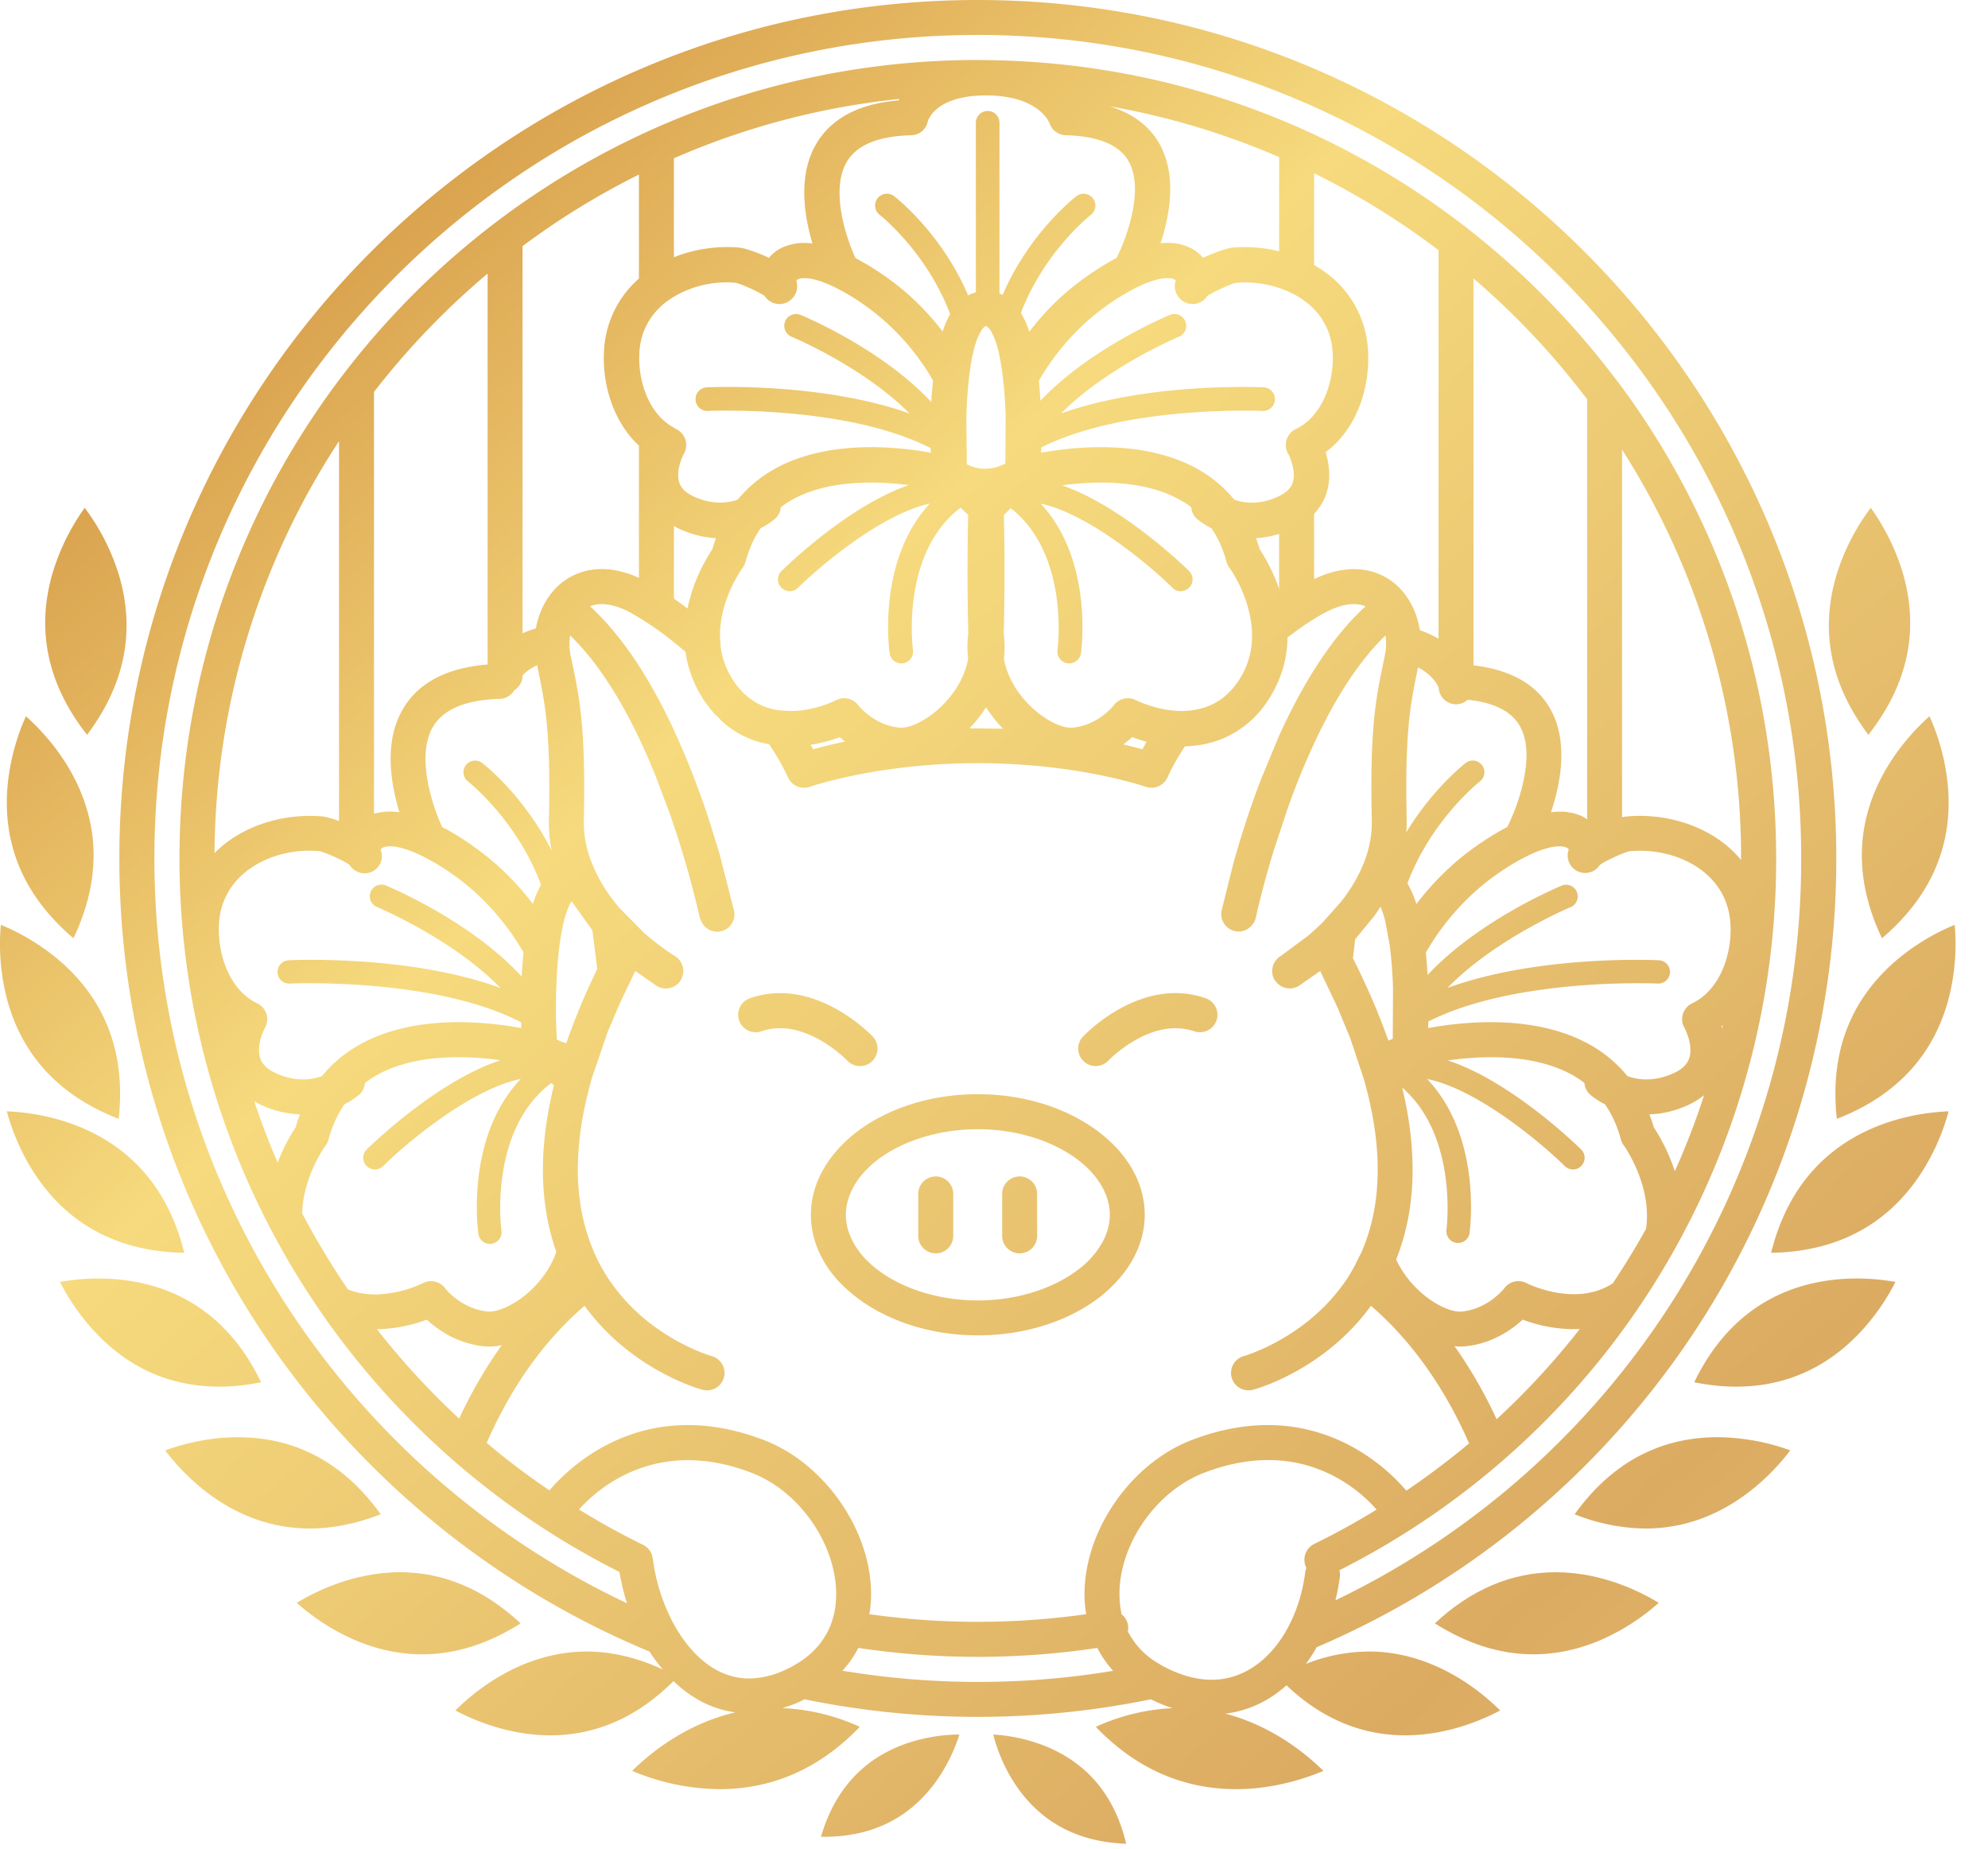 <svg fill="none" height="53" viewBox="0 0 57 53" width="57" xmlns="http://www.w3.org/2000/svg" xmlns:xlink="http://www.w3.org/1999/xlink"><linearGradient id="a"><stop offset="0" stop-color="#f7de96"/><stop offset=".1" stop-color="#daa34f"/><stop offset=".26" stop-color="#f6da7d"/><stop offset=".6" stop-color="#dbab62"/><stop offset=".84" stop-color="#f0cf7b"/><stop offset=".93" stop-color="#f2d77f"/><stop offset="1" stop-color="#dbab62"/></linearGradient><linearGradient id="b" gradientUnits="userSpaceOnUse" x1="3.211" x2="71.155" xlink:href="#a" y1="-.035" y2="76.402"/><linearGradient id="c" gradientUnits="userSpaceOnUse" x1="7.242" x2="75.187" xlink:href="#a" y1="-3.625" y2="72.812"/><linearGradient id="d" gradientUnits="userSpaceOnUse" x1="11.181" x2="79.126" xlink:href="#a" y1="-7.125" y2="69.312"/><linearGradient id="e" gradientUnits="userSpaceOnUse" x1="14.358" x2="82.303" xlink:href="#a" y1="-9.949" y2="66.489"/><linearGradient id="f" gradientUnits="userSpaceOnUse" x1="17.214" x2="85.158" xlink:href="#a" y1="-12.489" y2="63.949"/><linearGradient id="g" gradientUnits="userSpaceOnUse" x1="20.145" x2="88.09" xlink:href="#a" y1="-15.092" y2="61.345"/><linearGradient id="h" gradientUnits="userSpaceOnUse" x1="22.498" x2="90.443" xlink:href="#a" y1="-17.182" y2="59.255"/><linearGradient id="i" gradientUnits="userSpaceOnUse" x1="-15.021" x2="52.923" xlink:href="#a" y1="16.165" y2="92.603"/><linearGradient id="j" gradientUnits="userSpaceOnUse" x1="-15.327" x2="52.618" xlink:href="#a" y1="16.439" y2="92.876"/><linearGradient id="k" gradientUnits="userSpaceOnUse" x1="-14.982" x2="52.963" xlink:href="#a" y1="16.133" y2="92.57"/><linearGradient id="l" gradientUnits="userSpaceOnUse" x1="-13.891" x2="54.053" xlink:href="#a" y1="15.163" y2="91.601"/><linearGradient id="m" gradientUnits="userSpaceOnUse" x1="-12.2" x2="55.745" xlink:href="#a" y1="13.663" y2="90.1"/><linearGradient id="n" gradientUnits="userSpaceOnUse" x1="-9.591" x2="58.354" xlink:href="#a" y1="11.341" y2="87.778"/><linearGradient id="o" gradientUnits="userSpaceOnUse" x1="-6.072" x2="61.872" xlink:href="#a" y1="8.212" y2="84.649"/><linearGradient id="p" gradientUnits="userSpaceOnUse" x1="-7.091" x2="60.854" xlink:href="#a" y1="9.123" y2="85.56"/><linearGradient id="q" gradientUnits="userSpaceOnUse" x1="-9.763" x2="58.181" xlink:href="#a" y1="11.496" y2="87.934"/><linearGradient id="r" gradientUnits="userSpaceOnUse" x1="3.785" x2="71.73" xlink:href="#a" y1="-.547" y2="75.89"/><linearGradient id="s" gradientUnits="userSpaceOnUse" x1="5.098" x2="73.042" xlink:href="#a" y1="-1.712" y2="74.725"/><linearGradient id="t" gradientUnits="userSpaceOnUse" x1="-.348" x2="67.596" xlink:href="#a" y1="3.128" y2="79.566"/><linearGradient id="u" gradientUnits="userSpaceOnUse" x1="-.233" x2="67.712" xlink:href="#a" y1="3.026" y2="79.463"/><linearGradient id="v" gradientUnits="userSpaceOnUse" x1="-.909" x2="67.035" xlink:href="#a" y1="3.624" y2="80.06"/><linearGradient id="w" gradientUnits="userSpaceOnUse" x1=".434" x2="68.379" xlink:href="#a" y1="2.429" y2="78.867"/><path d="m41.14 46.54c.925.59 1.874.889 2.825.889 1.74 0 3.063-1.001 3.595-1.477-.509-.31-1.62-.877-2.96-.877-1.255 0-2.417.493-3.46 1.466z" fill="url(#b)"/><path d="m45.148 43.413a5.6 5.6 0 0 0 2.04.409c2.225 0 3.642-1.577 4.142-2.241a6.252 6.252 0 0 0 -2.08-.377c-1.671 0-3.05.743-4.102 2.21z" fill="url(#c)"/><path d="m48.578 39.629c.413.083.815.126 1.2.126 1.425 0 2.649-.553 3.637-1.645a6.28 6.28 0 0 0 .931-1.358 6.278 6.278 0 0 0 -1.098-.098c-1.497 0-3.492.528-4.67 2.975z" fill="url(#d)"/><path d="m53.35 32.505c-1.312.68-2.175 1.826-2.569 3.413 1.841-.032 3.264-.764 4.231-2.177a6.258 6.258 0 0 0 .858-1.88c-.523.02-1.523.13-2.52.644z" fill="url(#e)"/><path d="m54.24 27.649c-1.245 1.135-1.773 2.625-1.574 4.428 1.7-.658 2.78-1.821 3.209-3.46a6.279 6.279 0 0 0 .17-2.102 6.262 6.262 0 0 0 -1.806 1.134z" fill="url(#f)"/><path d="m53.992 22.199c-.801 1.481-.812 3.062-.032 4.7 1.384-1.175 2.023-2.622 1.895-4.3a6.27 6.27 0 0 0 -.533-2.065c-.33.295-.896.867-1.33 1.665z" fill="url(#g)"/><path d="m52.665 16.456c-.491 1.61-.187 3.16.905 4.61 1.127-1.432 1.462-2.984.995-4.613a6.357 6.357 0 0 0 -.926-1.894 6.25 6.25 0 0 0 -.974 1.897z" fill="url(#h)"/><path d="m8.508 45.952c.532.476 1.855 1.477 3.595 1.477.95 0 1.9-.299 2.824-.888-1.042-.973-2.204-1.466-3.46-1.466-1.338 0-2.45.568-2.96.877z" fill="url(#i)"/><path d="m4.734 41.58c.5.665 1.917 2.242 4.143 2.242.656 0 1.34-.136 2.039-.409-1.052-1.466-2.43-2.209-4.101-2.209-.9 0-1.667.227-2.08.377z" fill="url(#j)"/><path d="m1.719 36.752c.162.322.466.843.932 1.358.988 1.092 2.21 1.645 3.636 1.645.385 0 .787-.043 1.2-.126-1.177-2.447-3.172-2.975-4.67-2.975-.456 0-.84.052-1.098.098z" fill="url(#k)"/><path d="m1.054 33.74c.966 1.414 2.39 2.146 4.23 2.178-.393-1.587-1.256-2.734-2.569-3.413-.996-.514-1.997-.624-2.52-.644.112.418.361 1.153.859 1.88z" fill="url(#l)"/><path d="m.194 28.617c.43 1.639 1.508 2.802 3.209 3.46.198-1.803-.33-3.293-1.574-4.428a6.258 6.258 0 0 0 -1.805-1.134 6.267 6.267 0 0 0 .17 2.102z" fill="url(#m)"/><path d="m.211 22.599c-.127 1.678.511 3.125 1.895 4.3.78-1.638.77-3.219-.032-4.7-.433-.798-1-1.37-1.33-1.665a6.285 6.285 0 0 0 -.533 2.065z" fill="url(#n)"/><path d="m1.5 16.453c-.466 1.629-.131 3.181.996 4.614 1.092-1.45 1.396-3 .905-4.61a6.255 6.255 0 0 0 -.973-1.898 6.329 6.329 0 0 0 -.927 1.894z" fill="url(#o)"/><path d="m29.136 51.196c.72 1.057 1.78 1.616 3.154 1.664-.316-1.337-1.07-2.269-2.246-2.77a4.782 4.782 0 0 0 -1.567-.362c.085.33.274.905.659 1.468z" fill="url(#p)"/><path d="m25.924 50.008c-1.2.44-2.001 1.332-2.385 2.652 1.375.022 2.462-.481 3.235-1.5a4.791 4.791 0 0 0 .734-1.432 4.793 4.793 0 0 0 -1.584.28z" fill="url(#q)"/><path d="m3.422 24.61c0 10.239 6.284 19.037 15.2 22.74a4.9 4.9 0 0 0 .383.514c-.73-.34-1.46-.515-2.181-.515-1.868 0-3.238 1.16-3.767 1.689.488.26 1.51.713 2.723.713 1.316 0 2.5-.526 3.531-1.555a3.5 3.5 0 0 0 .722.544 2.97 2.97 0 0 0 1.052.353c-1.453.334-2.497 1.218-2.959 1.677a6.532 6.532 0 0 0 2.507.524c1.53 0 2.88-.6 4.019-1.786a5.935 5.935 0 0 0 -2.22-.537c.164-.05.329-.108.495-.183.047-.021.093-.044.14-.07h.001a24.712 24.712 0 0 0 9.93 0h.002c.047.026.093.046.144.07.163.075.32.134.475.184a5.945 5.945 0 0 0 -2.2.536c1.137 1.185 2.487 1.786 4.019 1.786 1.104 0 2.028-.32 2.506-.524-.446-.443-1.435-1.282-2.81-1.64a3.127 3.127 0 0 0 1.138-.372c.217-.12.422-.269.614-.44 1 .948 2.142 1.433 3.404 1.433 1.214 0 2.235-.453 2.723-.713-.53-.528-1.9-1.69-3.766-1.69a4.97 4.97 0 0 0 -1.804.355c.11-.15.214-.31.308-.477a24.566 24.566 0 0 0 14.899-22.616c0-13.57-11.044-24.61-24.618-24.61-13.567 0-24.61 11.04-24.61 24.61zm14.555 21.355c-8.002-3.78-13.55-11.932-13.55-21.355 0-13.016 10.589-23.608 23.605-23.608 13.02 0 23.612 10.592 23.612 23.608a23.56 23.56 0 0 1 -13.354 21.27c.056-.222.097-.448.127-.678a.428.428 0 0 0 -.015-.183 22.782 22.782 0 0 0 4.92-3.352 22.66 22.66 0 0 0 4.843-6.122 22.881 22.881 0 0 0 2.761-10.935c0-5.053-1.645-9.728-4.43-13.519-.082-.113-.17-.221-.255-.332-4.086-5.356-10.472-8.867-17.674-9.03h-.01a.48.48 0 0 0 -.058-.003l-.463-.006c-12.621 0-22.89 10.268-22.89 22.89a22.879 22.879 0 0 0 4.146 13.138 22.911 22.911 0 0 0 3.722 4.134l.005.006a.206.206 0 0 1 .015.012 22.968 22.968 0 0 0 4.726 3.167c.053.309.124.61.218.898zm7.916-37.65a7.982 7.982 0 0 0 -1.36-.914h-.002c-.264-.564-.735-1.954-.247-2.769.285-.477.903-.73 1.837-.755a.491.491 0 0 0 .48-.395c.009-.03.215-.746 1.67-.746 1.503 0 1.809.767 1.817.788a.508.508 0 0 0 .47.353c.921.024 1.525.27 1.794.733.472.809-.053 2.22-.336 2.785h-.003a8.334 8.334 0 0 0 -1.364.92c-.419.35-.799.754-1.137 1.196a2.594 2.594 0 0 0 -.24-.54c.668-1.754 1.987-2.797 2.003-2.81a.338.338 0 0 0 -.413-.536c-.068.053-1.36 1.069-2.114 2.83l-.003-.002a.577.577 0 0 0 -.088-.038v-4.895a.338.338 0 1 0 -.677 0v4.861a.956.956 0 0 0 -.221.089c-.754-1.771-2.054-2.793-2.123-2.846a.338.338 0 0 0 -.413.536c.016.013 1.356 1.072 2.02 2.85a2.531 2.531 0 0 0 -.215.494 7.745 7.745 0 0 0 -1.134-1.19zm-6.571-3.777a21.704 21.704 0 0 1 6.47-1.701.402.402 0 0 0 -.026.042c-1.128.092-1.92.506-2.354 1.232-.54.904-.358 2.066-.116 2.872h-.001a1.53 1.53 0 0 0 -.908.135 1.073 1.073 0 0 0 -.338.274c-.36-.17-.731-.283-.834-.292a4.137 4.137 0 0 0 -1.893.275v-2.837zm13.91-.436c-.294-.506-.77-.855-1.41-1.052l.029.005h.006c1.68.297 3.293.79 4.819 1.449v2.701a4.158 4.158 0 0 0 -1.348-.105c-.104.01-.475.121-.834.292a1.07 1.07 0 0 0 -.34-.274 1.504 1.504 0 0 0 -.874-.141h-.005c.267-.81.48-1.973-.044-2.875zm4.446 10.631c.19-.202.298-.415.354-.59.142-.434.071-.864-.023-1.18.919-.68 1.279-1.902 1.214-2.916a2.94 2.94 0 0 0 -1.04-2.098 3.307 3.307 0 0 0 -.505-.349v-2.632a21.929 21.929 0 0 1 3.568 2.204v11.142a2.92 2.92 0 0 0 -.535-.246c-.089-.56-.362-1.066-.781-1.386-.356-.27-1.113-.625-2.252-.08zm-22.695-7.677a21.903 21.903 0 0 1 3.336-2.051v2.982a2.938 2.938 0 0 0 -1 2.06c-.059.928.244 2.027 1 2.729v3.79c-1.098-.496-1.833-.148-2.18.116-.407.31-.677.794-.773 1.333-.14.041-.267.09-.383.142v-11.1zm-4.26 4.182a22.077 22.077 0 0 1 3.258-3.394v11.207c-1.162.093-1.975.516-2.42 1.262-.561.937-.361 2.147-.108 2.976a1.736 1.736 0 0 0 -.73.041zm19.11.25-.044-.575a6.947 6.947 0 0 1 1.514-1.818c.82-.69 1.962-1.296 2.384-1.075.008.003.017.015.023.026a.514.514 0 0 0 .295.634c.23.091.483.006.61-.192.156-.118.677-.347.81-.377a3.1 3.1 0 0 1 1.25.145c.318.106.61.261.848.465a1.903 1.903 0 0 1 .686 1.388c.037.581-.124 1.292-.531 1.777a1.563 1.563 0 0 1 -.524.415.507.507 0 0 0 -.22.71c.055.091.232.507.132.819-.05.165-.182.288-.39.391-.013.006-.022.013-.034.018-.528.242-.964.19-1.253.086a3.71 3.71 0 0 0 -1.051-.878c-1.494-.837-3.43-.657-4.488-.469l.006-.15c2.424-1.22 6.322-1.048 6.364-1.046a.339.339 0 0 0 .033-.676c-.161-.008-3.319-.147-5.833.749 1.326-1.338 3.356-2.19 3.383-2.201a.338.338 0 0 0 -.26-.625c-.113.046-2.292.96-3.71 2.46zm-7.295-2.808a.514.514 0 0 0 .294-.634c.006-.011.015-.023.024-.026.418-.218 1.564.386 2.383 1.075a6.861 6.861 0 0 1 1.512 1.812c-.02.203-.038.412-.05.618-1.417-1.521-3.632-2.45-3.746-2.496a.338.338 0 1 0 -.259.625c.026.01 2.057.862 3.383 2.201-2.514-.896-5.672-.757-5.834-.749a.339.339 0 0 0 .034.676c.043-.002 3.982-.177 6.404 1.066l.006.13c-1.058-.19-2.994-.365-4.484.469-.413.23-.76.524-1.05.875-.29.103-.727.156-1.254-.083-.23-.103-.369-.235-.424-.403-.1-.304.061-.702.132-.825a.523.523 0 0 0 .044-.404.512.512 0 0 0 -.268-.306c-.023-.011-.041-.027-.063-.04-.746-.404-1.037-1.388-.989-2.152a1.91 1.91 0 0 1 .687-1.388c.092-.08.195-.149.302-.214a2.963 2.963 0 0 1 1.775-.399c.15.033.675.262.828.38a.506.506 0 0 0 .613.192zm21.9 11.622c-.404-.695-1.142-1.104-2.19-1.227v-11.092a22.065 22.065 0 0 1 3.258 3.465v12.044c-.034-.023-.066-.05-.104-.069-.282-.147-.602-.177-.932-.138.28-.833.512-2.046-.032-2.983zm-16.718-6.992-.012-1.403c.015-.418.042-.834.092-1.202.014-.124.032-.242.053-.357a4.21 4.21 0 0 1 .127-.524 1.306 1.306 0 0 1 .13-.295v-.003a.554.554 0 0 1 .093-.135c.042-.041.06-.041.065-.041.006 0 .024 0 .065.04a.69.69 0 0 1 .068.084c.093.146.172.363.236.632l.003.01v.003l.043.221v.002c.021.118.042.24.057.369.05.368.08.78.094 1.196l-.009 1.382c-.218.11-.416.149-.587.149-.223 0-.4-.067-.518-.128zm-17.999-.663v10.893a2.452 2.452 0 0 0 -.451-.131c-1.08-.1-2.172.224-2.926.868a3.34 3.34 0 0 0 -.193.182 21.75 21.75 0 0 1 3.57-11.812zm36.787.243a21.757 21.757 0 0 1 3.413 11.721l-.001.044a3.146 3.146 0 0 0 -.37-.378c-.754-.645-1.847-.97-2.926-.868a.84.84 0 0 0 -.116.023zm-12.412 3.958a.336.336 0 0 0 -.003-.477c-.094-.095-1.891-1.85-3.644-2.458.954-.126 2.342-.167 3.39.422.116.065.219.132.316.206a.506.506 0 0 0 .162.333c.018.015.162.141.416.27.191.275.333.593.433.962a.547.547 0 0 0 .08.168c.035.044.509.71.624 1.567.015.088.023.177.026.268a2.316 2.316 0 0 1 -.421 1.461l-.006.006c-.12.174-.256.313-.398.425a1.77 1.77 0 0 1 -.734.335 2.28 2.28 0 0 1 -.624.042 5.132 5.132 0 0 1 -.227-.024c-.5-.077-.884-.265-.916-.28a.507.507 0 0 0 -.64.15c-.003.006-.441.57-1.178.637-.277.032-.828-.21-1.296-.707-.36-.38-.593-.822-.672-1.27a2.84 2.84 0 0 0 -.006-.725c.041-1.447.018-2.864.006-3.397l.197-.192c1.697 1.33 1.344 4.037 1.34 4.063a.337.337 0 0 0 .334.386c.168 0 .312-.12.339-.291.014-.121.353-2.67-1.155-4.29 1.375.295 3.129 1.77 3.777 2.413.065.065.153.1.239.1a.357.357 0 0 0 .241-.103zm-11.422 3.537-.34-.022c-.447-.062-.907-.28-1.267-.793a2.303 2.303 0 0 1 -.403-1.016l-.02-.324c-.007-1.037.615-1.906.653-1.956a.628.628 0 0 0 .08-.168c.1-.369.241-.69.436-.964.247-.127.392-.253.41-.268a.501.501 0 0 0 .164-.33c.098-.077.2-.144.313-.21 1.03-.58 2.404-.547 3.356-.427-1.754.604-3.554 2.37-3.648 2.464a.333.333 0 0 0 -.003.477.34.34 0 0 0 .239.103c.085 0 .17-.035.238-.1.649-.642 2.405-2.116 3.778-2.413-1.506 1.62-1.17 4.169-1.152 4.29.023.17.168.291.335.291.015 0 .033 0 .048-.003a.338.338 0 0 0 .285-.383c-.002-.026-.368-2.757 1.367-4.08l.216.209c-.012.533-.036 1.95.005 3.397a2.854 2.854 0 0 0 -.005.725c-.08.448-.313.89-.672 1.27-.469.498-1.02.736-1.297.707-.733-.068-1.175-.634-1.178-.637a.507.507 0 0 0 -.64-.15c-.042.02-.617.31-1.298.31zm-3.352-3.224v-2.078a2.836 2.836 0 0 0 1.21.345c-.045.103-.077.215-.11.324-.15.221-.542.866-.71 1.694a10.352 10.352 0 0 0 -.39-.285zm16.798-1.409a3.698 3.698 0 0 0 -.109-.324c.208-.01.43-.048.664-.12v1.575c-.19-.551-.44-.96-.555-1.131zm-2.646 6.538c.127-.286.298-.587.501-.893l.036-.002a2.983 2.983 0 0 0 1.053-.222 2.86 2.86 0 0 0 1.245-1.022l.012-.019a3.426 3.426 0 0 0 .522-1.199 3.271 3.271 0 0 0 .073-.656c.264-.205.52-.383.762-.532.117-.072.231-.14.34-.196.324-.168.763-.318 1.131-.168l.003.002a6.98 6.98 0 0 0 -.518.528c-.345.39-.663.829-.956 1.294a13.86 13.86 0 0 0 -.474.816c-.19.352-.365.71-.529 1.07l-.52 1.253a26.694 26.694 0 0 0 -.803 2.452l-.326 1.307a.5.5 0 0 0 .49.603.5.5 0 0 0 .403-.21.49.49 0 0 0 .088-.188c.003-.015.075-.353.217-.888.078-.294.177-.647.298-1.041l.417-1.257a21.193 21.193 0 0 1 .739-1.808c.41-.881.896-1.74 1.46-2.447.187-.234.382-.453.586-.648.03.18.026.37-.015.559l-.133.645c-.185.95-.293 1.898-.244 4.098.008.422-.075.819-.216 1.187-.018.048-.04.093-.06.14a4.469 4.469 0 0 1 -.131.28 4.802 4.802 0 0 1 -.47.719l-.523.588c-.15.148-.297.282-.435.399l-.776.574a.505.505 0 0 0 -.177.687c.011.017.026.03.039.047a.505.505 0 0 0 .395.197.51.51 0 0 0 .139-.02l.009-.005a.472.472 0 0 0 .105-.043l.622-.433.5 1.053.364.881.386 1.16c.55 1.93.532 3.592-.063 4.96-.009.018-.015.036-.026.054-.02.044-.044.082-.064.125a4.911 4.911 0 0 1 -.44.756h-.003c-.645.894-1.478 1.434-2.075 1.735-.438.22-.75.312-.766.315a.504.504 0 0 0 -.353.616.503.503 0 0 0 .616.35c.097-.023 2.053-.574 3.379-2.407.916.79 1.974 2.034 2.814 3.945-.575.48-1.173.932-1.8 1.356-.551-.651-2.684-2.784-6.158-1.45-1.694.651-3.011 2.496-3.067 4.293-.01.242.009.474.047.698a22.184 22.184 0 0 1 -6.217 0 3.4 3.4 0 0 0 .047-.698c-.056-1.797-1.375-3.642-3.067-4.293-3.459-1.329-5.59.778-6.152 1.441a20.473 20.473 0 0 1 -1.8-1.361c.83-1.903 1.889-3.144 2.805-3.93 1.329 1.832 3.285 2.383 3.382 2.407a.5.5 0 0 0 .262-.966c-.009-.004-.35-.1-.825-.344-.593-.304-1.395-.838-2.02-1.71a4.828 4.828 0 0 1 -.525-.92c-.01-.021-.017-.044-.026-.066-.576-1.367-.586-3.021-.033-4.942l.45-1.318.363-.85.427-.89.622.433.011.005a.5.5 0 0 0 .675-.182c.006-.01.01-.02.014-.03a.498.498 0 0 0 -.19-.656c-.006-.004-.145-.09-.351-.24a7.6 7.6 0 0 1 -.534-.426l-.715-.725a5.514 5.514 0 0 1 -.291-.38 4.352 4.352 0 0 1 -.434-.768l-.087-.216a3.11 3.11 0 0 1 -.196-1.132c.047-2.23-.064-3.172-.254-4.139l-.126-.604a1.562 1.562 0 0 1 -.012-.56c.209.2.407.424.597.663.526.662.984 1.454 1.375 2.274.175.366.336.737.484 1.105l.409 1.089a27.789 27.789 0 0 1 .852 2.959c.006.03.022.054.033.08a.496.496 0 0 0 .948-.285l-.42-1.641-.226-.737a24.195 24.195 0 0 0 -1.077-2.795c-.141-.303-.29-.604-.45-.9a13.665 13.665 0 0 0 -.553-.942 9.797 9.797 0 0 0 -.853-1.142 7.06 7.06 0 0 0 -.547-.563l.003-.002c.368-.15.807 0 1.129.168a8.927 8.927 0 0 1 1.271.863c.11.09.222.18.334.277.015.124.041.254.074.38l.014.047a3.36 3.36 0 0 0 .759 1.366c.065.053.121.112.172.174a2.69 2.69 0 0 0 1.076.614l.306.071c.215.324.398.645.537.949.106.233.371.35.615.27.342-.114 2.19-.68 4.826-.68 2.64 0 4.482.566 4.827.68a.505.505 0 0 0 .613-.271zm-19.389 2.366c-.185-.155-.74-.6-1.406-.945-.273-.582-.766-2.037-.258-2.885.3-.498.943-.763 1.913-.789a.509.509 0 0 0 .414-.25.499.499 0 0 0 .235-.423c.089-.097.222-.202.417-.292.245 1.162.392 1.923.338 4.429a3.95 3.95 0 0 0 .08.886c-.786-1.565-1.927-2.462-1.992-2.512a.333.333 0 1 0 -.407.53c.016.012 1.41 1.114 2.093 2.963a2.95 2.95 0 0 0 -.233.546 7.941 7.941 0 0 0 -1.194-1.258zm26.248-1.156c-.053-2.464.088-3.24.325-4.367.45.236.573.54.579.555l.011.022a.5.5 0 0 0 .835.352c.744.077 1.245.326 1.487.742.494.848-.06 2.324-.352 2.904a8.25 8.25 0 0 0 -1.409.947 7.94 7.94 0 0 0 -1.198 1.263 2.891 2.891 0 0 0 -.258-.593c.689-1.824 2.061-2.909 2.078-2.922a.334.334 0 0 0 -.408-.529c-.057.045-.95.748-1.7 1.985.008-.118.013-.237.01-.36zm-12.51-2.649c.171-.177.319-.371.448-.572a3.763 3.763 0 0 0 .49.613l-.967-.011.03-.03zm4.385.492a2.66 2.66 0 0 0 .253-.21c.13.048.268.095.415.133-.044.071-.082.145-.12.216a14.79 14.79 0 0 0 -.548-.139zm-8.969.009c.31-.044.595-.127.842-.218.045.041.095.082.148.127-.374.076-.68.156-.916.22a3.205 3.205 0 0 0 -.074-.13zm-12.606 3.653a.488.488 0 0 0 .281-.639.096.096 0 0 1 .04-.054c.443-.231 1.636.397 2.487 1.11a7.18 7.18 0 0 1 1.569 1.882c-.024.232-.04.464-.052.693-1.457-1.59-3.775-2.561-3.894-2.61a.333.333 0 1 0 -.255.617c.026.011 2.17.911 3.54 2.32-2.6-.947-5.906-.802-6.073-.793a.334.334 0 0 0 -.318.35c.01.184.158.328.35.317.045-.001 4.135-.183 6.634 1.111l.004.165c-1.085-.199-3.093-.391-4.639.477-.423.238-.78.54-1.075.9-.304.11-.762.172-1.321-.082-.244-.11-.391-.251-.45-.432-.107-.321.063-.738.136-.87a.502.502 0 0 0 -.219-.7c-.828-.397-1.15-1.46-1.099-2.28a2.002 2.002 0 0 1 .716-1.449c.552-.472 1.367-.71 2.164-.635.156.03.706.27.864.396a.52.52 0 0 0 .433.24c.06 0 .119-.011.177-.034zm30.25 2.303a7.178 7.178 0 0 1 1.57-1.885c.85-.714 2.044-1.342 2.486-1.11.02.01.038.04.046.026a.501.501 0 0 0 .885.46c.158-.125.708-.365.847-.394.814-.076 1.63.16 2.182.633.438.375.68.863.716 1.449.051.82-.271 1.883-1.1 2.28a.5.5 0 0 0 -.22.698c.075.134.245.55.139.872-.06.18-.207.322-.45.432-.56.253-1.018.192-1.321.084a3.75 3.75 0 0 0 -1.076-.902c-1.545-.867-3.553-.675-4.638-.477l.004-.188c2.503-1.268 6.544-1.09 6.587-1.088a.334.334 0 0 0 .033-.667c-.167-.009-3.473-.154-6.072.793 1.369-1.409 3.513-2.309 3.54-2.32a.334.334 0 0 0 -.255-.617c-.119.048-2.395 1.002-3.854 2.565a12.773 12.773 0 0 0 -.05-.644zm-24.921 2.492-.02-.593c-.004-.288-.002-.586.008-.883.014-.423.044-.841.092-1.219a7.54 7.54 0 0 1 .062-.39c.044-.239.097-.449.162-.62.03-.083.064-.158.1-.22l.021-.038.6.837.137 1.106c-.07.143-.134.284-.199.424a18.342 18.342 0 0 0 -.687 1.702 1.166 1.166 0 0 1 -.277-.106zm23.115-1.74a22.21 22.21 0 0 0 -.286-.589l.065-.544.543-.66c.063-.088.124-.179.183-.272.052.116.096.256.136.413l.129.702c.049.376.079.793.094 1.214l-.008 1.455c-.043.022-.084.037-.126.055a18.68 18.68 0 0 0 -.73-1.774zm10.282 1.364c.014-.01.025-.023.039-.033l-.022.092zm-39.382 7.544a21.979 21.979 0 0 1 -1.313-2.182c.026-1.04.64-1.903.677-1.954a.5.5 0 0 0 .08-.167 3.21 3.21 0 0 1 .455-1.004c.256-.132.407-.263.424-.278.1-.09.154-.21.163-.334.105-.08.214-.154.332-.221 1.1-.62 2.569-.569 3.558-.431-1.83.594-3.739 2.46-3.839 2.558a.334.334 0 1 0 .47.476c.677-.669 2.52-2.211 3.948-2.498-1.585 1.663-1.233 4.314-1.216 4.442a.334.334 0 0 0 .662-.093c-.004-.03-.381-2.87 1.43-4.234l.073.07c-.441 1.795-.419 3.391.07 4.773-.12.344-.323.677-.604.974-.487.515-1.066.76-1.355.737-.767-.072-1.229-.665-1.23-.669a.501.501 0 0 0 -.632-.148 3.325 3.325 0 0 1 -1.367.326c-.256 0-.525-.04-.786-.143zm35.36-3.54a.334.334 0 0 0 -.002-.473c-.1-.098-1.998-1.955-3.823-2.553.989-.14 2.475-.2 3.587.426.118.066.227.141.33.22.01.124.065.245.165.335.016.015.168.146.424.278.2.288.352.62.455 1.004.016.06.043.117.08.167.011.014.824 1.15.643 2.397a21.613 21.613 0 0 1 -.955 1.564c-1.054.687-2.411.026-2.477-.008a.5.5 0 0 0 -.632.148c-.004.006-.46.597-1.23.669-.297.026-.868-.222-1.355-.737a2.826 2.826 0 0 1 -.516-.756c.564-1.415.621-3.063.173-4.928 1.619 1.405 1.27 4.072 1.267 4.1a.335.335 0 0 0 .661.094c.018-.128.37-2.778-1.215-4.441 1.432.287 3.27 1.828 3.948 2.497a.333.333 0 0 0 .473-.003zm2.08-1.109a4.692 4.692 0 0 0 -.124-.37 2.874 2.874 0 0 0 1.103-.266 2.06 2.06 0 0 0 .463-.285c-.24.745-.521 1.472-.839 2.182a5.279 5.279 0 0 0 -.603-1.261zm-40.126-.743a2.875 2.875 0 0 0 1.31.372 4.63 4.63 0 0 0 -.124.371 5.275 5.275 0 0 0 -.516 1.012c-.25-.574-.47-1.16-.67-1.755zm34.703 7.024c.785-.074 1.351-.477 1.664-.767a4.16 4.16 0 0 0 1.637.27 21.726 21.726 0 0 1 -2.384 2.586 13.19 13.19 0 0 0 -1.206-2.095c.052.005.105.012.156.012.045 0 .09-.002.133-.006zm-31.186-.492a4.224 4.224 0 0 0 1.428-.275c.313.29.879.693 1.663.767a1.51 1.51 0 0 0 .489-.036 13.11 13.11 0 0 0 -1.223 2.107 21.957 21.957 0 0 1 -2.357-2.563zm21.29 7.505c.045-1.418 1.085-2.876 2.425-3.389 2.764-1.06 4.434.469 4.947 1.055a21.42 21.42 0 0 1 -1.791.987.503.503 0 0 0 -.221.686.443.443 0 0 0 -.035.127c-.063.49-.195.952-.384 1.358-.294.643-.733 1.158-1.255 1.447-.66.368-1.408.365-2.224-.009a2.973 2.973 0 0 1 -.398-.218h-.003a2.233 2.233 0 0 1 -.822-.887.46.46 0 0 0 .006-.18.513.513 0 0 0 -.18-.306h-.003a2.707 2.707 0 0 1 -.061-.671zm-11.576 2.254c-.468-.263-.89-.731-1.21-1.318a5.38 5.38 0 0 1 -.596-1.873.228.228 0 0 0 -.012-.048.306.306 0 0 0 -.032-.1.332.332 0 0 0 -.024-.044c0-.006-.005-.012-.008-.015-.012-.017-.021-.032-.036-.047a.069.069 0 0 0 -.023-.026.11.11 0 0 0 -.033-.033c-.02-.017-.04-.035-.064-.047-.006-.006-.012-.012-.021-.012a.059.059 0 0 0 -.024-.014 21.166 21.166 0 0 1 -1.838-1.014c.518-.58 2.207-2.103 4.947-1.052 1.337.513 2.38 1.971 2.425 3.389a2.468 2.468 0 0 1 -.145.945c-.003.003-.003.006-.003.01-.15.388-.427.777-.913 1.09a3.01 3.01 0 0 1 -.4.217 2.482 2.482 0 0 1 -1.03.246c-.336 0-.656-.085-.96-.254zm10.94-.622a3 3 0 0 0 .454.657 23.712 23.712 0 0 1 -7.76-.003h-.001c.183-.2.336-.419.454-.654a23.037 23.037 0 0 0 6.853 0z" fill="url(#r)"/><path d="m31.051 29.718a.5.5 0 1 0 .728.689c.012-.012 1.149-1.192 2.345-.873.04.01.079.018.118.032a.5.5 0 0 0 .569-.178.501.501 0 0 0 -.236-.767 2.61 2.61 0 0 0 -.872-.15c-1.454 0-2.595 1.187-2.652 1.247z" fill="url(#s)"/><path d="m21.5 28.62a.501.501 0 1 0 .331.946l.027-.007c1.215-.404 2.416.827 2.436.849a.501.501 0 0 0 .729-.69c-.057-.06-1.2-1.246-2.654-1.246-.28 0-.572.044-.87.148z" fill="url(#t)"/><path d="m24.668 32.375c-.29.207-.54.443-.749.698-.422.516-.669 1.114-.669 1.755 0 .595.21 1.156.578 1.645.194.258.436.494.712.707.874.678 2.117 1.104 3.498 1.104 1.328 0 2.53-.392 3.397-1.025a3.89 3.89 0 0 0 .73-.69c.415-.512.657-1.105.657-1.741 0-.692-.285-1.336-.771-1.877a4.086 4.086 0 0 0 -.774-.661c-.853-.57-1.989-.92-3.24-.92-1.313 0-2.503.384-3.37 1.005zm.434 3.98c-.34-.27-.59-.588-.728-.931a1.587 1.587 0 0 1 -.122-.596c0-.203.044-.4.12-.591.142-.355.401-.681.755-.958.701-.55 1.756-.905 2.91-.905 1.084 0 2.075.315 2.772.807.333.235.597.51.772.811.152.263.24.544.24.836 0 .29-.086.567-.235.828a2.59 2.59 0 0 1 -.745.797c-.698.505-1.704.83-2.803.83-1.17 0-2.236-.367-2.936-.927z" fill="url(#u)"/><path d="m26.328 34.229v1.203a.501.501 0 0 0 1.003 0v-1.203a.501.501 0 1 0 -1.003 0z" fill="url(#v)"/><path d="m28.734 34.229v1.203a.501.501 0 1 0 1.003 0v-1.203a.501.501 0 1 0 -1.003 0z" fill="url(#w)"/></svg>